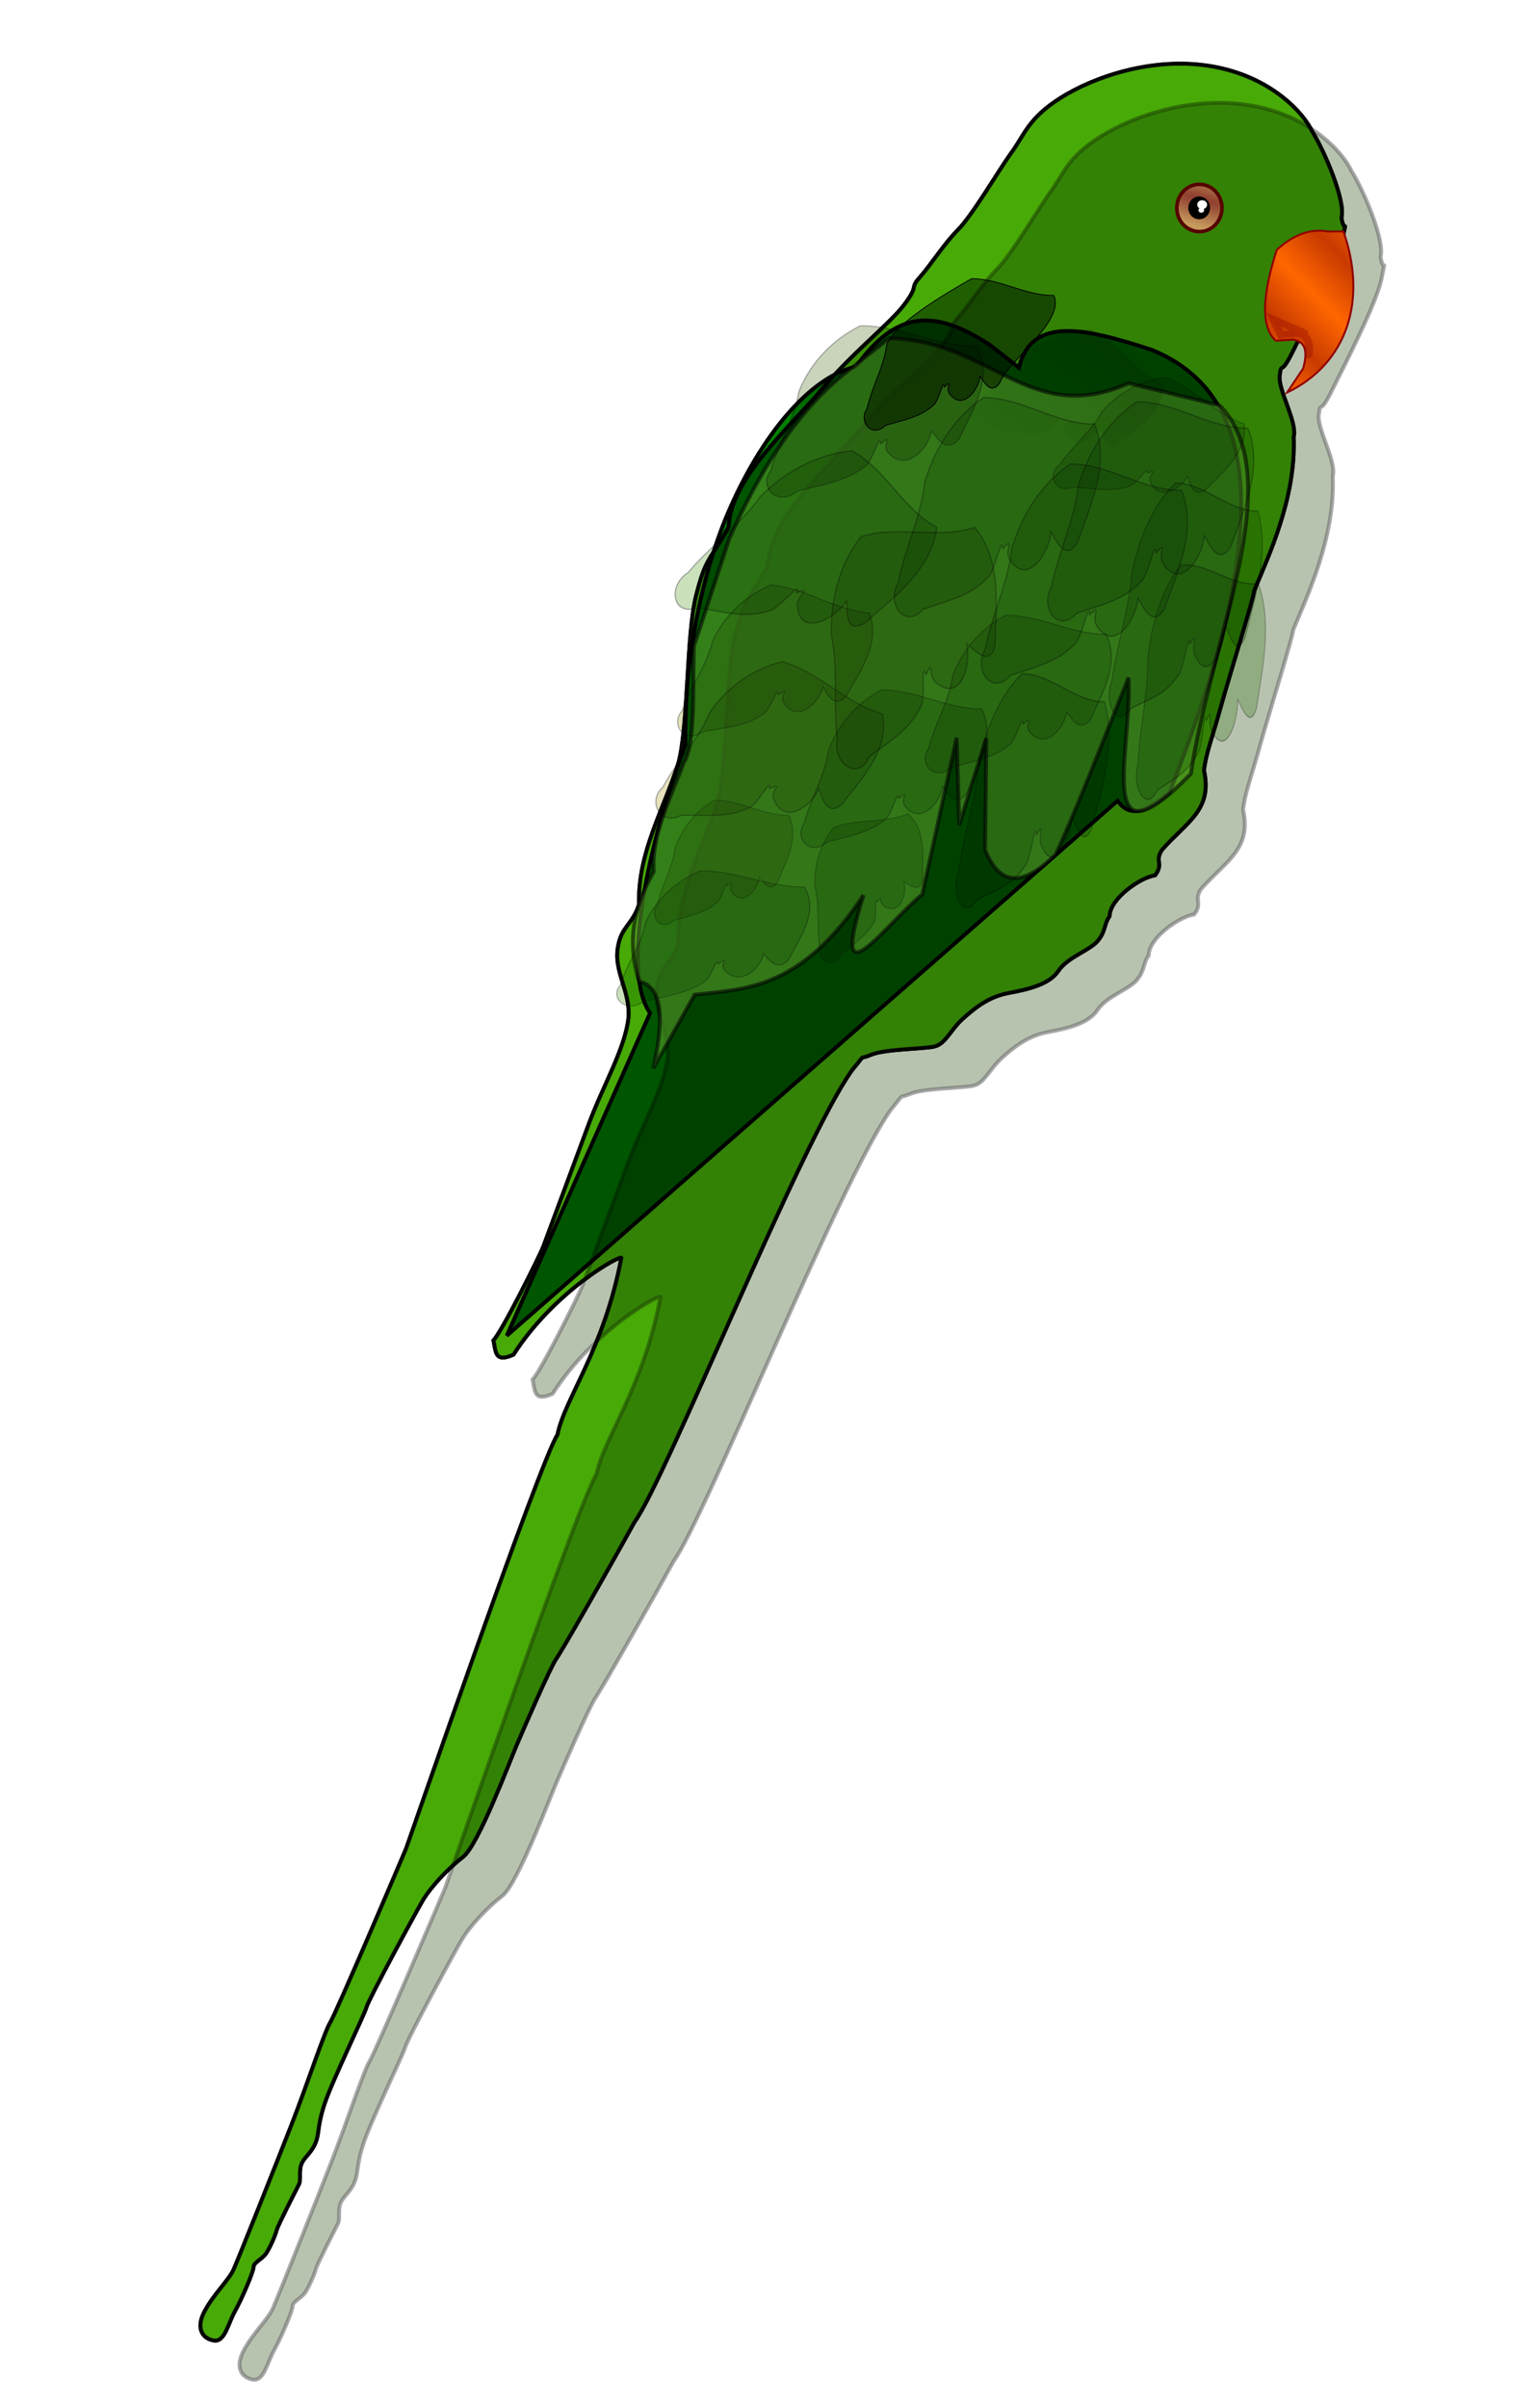 <svg xmlns="http://www.w3.org/2000/svg" viewBox="0 0 392.86 615.06"><defs><filter id="f" height="1.509" width="1.475" color-interpolation-filters="sRGB" y="-.254" x="-.238"><feGaussianBlur stdDeviation=".891"/></filter><filter id="h" color-interpolation-filters="sRGB"><feTurbulence numOctaves="10" seed="10" type="fractalNoise" baseFrequency="0.12 0.02"/><feColorMatrix values="1 0 0 0 0 0 1 0 0 0 0 0 1 0 0 0 0 0 0.7 0" result="result5"/><feComposite operator="out" in2="result5" in="SourceGraphic"/><feMorphology operator="dilate" radius="1.3" result="result3"/><feTurbulence baseFrequency="0.08 0.05" seed="25" result="result91" numOctaves="8"/><feDisplacementMap scale="5" yChannelSelector="G" in2="result91" result="result4" xChannelSelector="R" in="result3"/><feSpecularLighting lighting-color="#fff" surfaceScale="2" result="result1" specularExponent="35" in="result4"><feDistantLight elevation="75" azimuth="235"/></feSpecularLighting><feComposite operator="in" in="result1" in2="result4" result="result2"/><feComposite in2="result2" k3="1" k2="1" result="result4" in="result4" operator="arithmetic"/><feBlend in2="result4" mode="multiply"/></filter><filter id="b" height="1.5" width="1.5" color-interpolation-filters="sRGB" y="-.25" x="-.25"><feTurbulence baseFrequency="0.1 0.015" seed="57" result="result0" numOctaves="2"/><feComposite in="result0" in2="result0" result="result1"/><feComposite in2="result1" k1="1" result="fbSourceGraphic" in="SourceGraphic" operator="arithmetic"/><feGaussianBlur in="fbSourceGraphic" stdDeviation="10" result="result8"/><feComposite operator="xor" in="result8" in2="result8" result="result6"/><feDisplacementMap scale="100" in2="result6" result="result4" in="result1"/><feComposite in2="result4" k1="1" result="result2" in="SourceGraphic" operator="arithmetic"/><feComposite operator="out" in2="result2" in="SourceGraphic"/></filter><filter id="g" height="1.3" width="1.3" color-interpolation-filters="sRGB" y="-.15" x="-.15"><feTurbulence numOctaves="5" seed="25" baseFrequency="0.08 0.175"/><feColorMatrix values="1 0 0 0 0 0 1 0 0 0 0 0 1 0 0 0 0 0 2 0" result="result5"/><feComposite operator="in" in2="result5" in="SourceGraphic"/><feMorphology operator="dilate" radius=".65" result="result3"/><feTurbulence numOctaves="7" seed="25" type="fractalNoise" baseFrequency="0.05 0.09"/><feGaussianBlur stdDeviation="2" result="result7"/><feDisplacementMap scale="5" yChannelSelector="G" in2="result7" result="result4" xChannelSelector="R" in="result3"/><feFlood result="result8" flood-color="#FFF"/><feComposite in2="result4" k3=".7" k1=".7" result="result2" operator="arithmetic"/><feComposite in2="SourceAlpha" k2="1" k1="1" result="result6" in="result2" operator="arithmetic"/><feBlend in="result6" in2="result6" mode="multiply"/></filter><filter id="a" height="1" width="1" color-interpolation-filters="sRGB" y="0" x="0"><feTurbulence baseFrequency=".03" result="result1" numOctaves="5" type="fractalNoise"/><feDisplacementMap scale="7" yChannelSelector="G" in2="result1" result="result3" xChannelSelector="R" in="SourceGraphic"/><feComposite operator="in" in="result3" in2="result1" result="result4"/><feGaussianBlur in="result4" stdDeviation=".7" result="result8"/><feConvolveMatrix divisor="1" kernelMatrix="1 1 1 1 -8 1 1 1 1" targetY="1" order="3 3" result="result0" targetX="1" in="result8" preserveAlpha="true"/><feColorMatrix result="result1" type="luminanceToAlpha" values="1" in="result0"/><feComposite in2="result1" k2="5" result="result11" operator="arithmetic"/><feGaussianBlur in="result11" stdDeviation=".5" result="result7"/><feColorMatrix values="1 0 0 0 0 0 1 0 0 0 0 0 1 0 0 0 0 0 3 0" result="result9"/><feFlood result="result10" flood-color="#9D5728"/><feComposite operator="in" result="result12" in2="result9" in="result10"/><feComposite operator="in" in2="SourceGraphic"/></filter><filter id="c" height="1.4" width="1.4" color-interpolation-filters="sRGB" y="-.2" x="-.2"><feOffset result="result3" in="SourceAlpha" dx="3" dy="3"/><feGaussianBlur result="result1" stdDeviation="8" in="result3"/><feComposite operator="in" result="result2" in2="result1" in="SourceGraphic"/><feComposite operator="out" in="result2" in2="result2" result="fbSourceGraphic"/><feColorMatrix in="fbSourceGraphic" values="0 0 0 -1 0 0 0 0 -1 0 0 0 0 1 0 0 0 0 6 0" result="fbSourceGraphicAlpha"/><feGaussianBlur in="fbSourceGraphicAlpha" stdDeviation="3" result="result0"/><feSpecularLighting lighting-color="#fff" specularConstant="2" surfaceScale="5" result="result1" specularExponent="20" in="result0"><feDistantLight elevation="35" azimuth="235"/></feSpecularLighting><feComposite operator="in" in="result1" in2="fbSourceGraphicAlpha" result="result2"/><feComposite in2="result2" k3="3" k2="1.5" result="result91" in="fbSourceGraphic" operator="arithmetic"/><feBlend in2="result91" mode="screen"/><feConvolveMatrix divisor="3" kernelMatrix="2 0 1 0 1 0 0 0 0" order="3 3" result="fbSourceGraphic" targetX="1" targetY="1"/><feColorMatrix values="0 0 0 -1 0 0 0 0 -1 0 0 0 0 -1 0 0 0 0 1 0" result="fbSourceGraphicAlpha" in="fbSourceGraphic"/><feColorMatrix values="180" in="fbSourceGraphic" type="hueRotate" result="fbSourceGraphic"/><feColorMatrix values="0 0 0 -1 0 0 0 0 -1 0 0 0 0 -1 0 0 0 0 1 0" result="fbSourceGraphicAlpha" in="fbSourceGraphic"/><feOffset result="result3" in="fbSourceGraphicAlpha" dx="7" dy="7"/><feGaussianBlur result="result1" stdDeviation="8" in="result3"/><feComposite operator="in" result="result2" in2="result1" in="fbSourceGraphic"/><feComposite operator="out" in="result2" in2="result2" result="fbSourceGraphic"/><feColorMatrix in="fbSourceGraphic" values="0 0 0 -1 0 0 0 0 -1 0 0 0 0 1 0 0 0 0 4 0" result="fbSourceGraphicAlpha"/><feGaussianBlur in="fbSourceGraphicAlpha" stdDeviation="2" result="result0"/><feSpecularLighting lighting-color="#FFF" specularConstant="1.2" surfaceScale="3" result="result1" specularExponent="20" in="result0"><feDistantLight elevation="45" azimuth="235"/></feSpecularLighting><feComposite operator="in" in="result1" in2="fbSourceGraphicAlpha" result="result2"/><feComposite in2="result2" k3="2" k2="2" result="result91" in="fbSourceGraphic" operator="arithmetic"/><feBlend in2="result91" mode="multiply"/></filter><linearGradient id="i" y2="506.91" gradientUnits="userSpaceOnUse" x2="535.16" y1="442.71" x1="504.4"><stop offset="0" stop-color="#b1a02c"/><stop offset="1" stop-color="#5aa02c" stop-opacity="0"/></linearGradient><linearGradient id="d" y2="165.24" spreadMethod="reflect" gradientUnits="userSpaceOnUse" x2="557.48" y1="157.07" x1="565.82"><stop offset="0" stop-color="#c83a00"/><stop offset="1" stop-color="#f60"/></linearGradient><radialGradient id="e" spreadMethod="reflect" gradientUnits="userSpaceOnUse" cy="126.28" cx="285.25" gradientTransform="matrix(5.763 1.582 -.297 1.081 -1320.7 -462.41)" r="6.818"><stop offset="0" stop-color="#8c3a2c"/><stop offset="1" stop-color="#c89d5f"/></radialGradient></defs><path d="M451.65 166.58c3.816-5.093 1.19-3.87 3.87-6.848s6.253-8.633 9.825-12.206c3.573-3.572 10.432-15.222 13.397-19.352 3.553-4.717 4.295-8.923 12.767-14.279 8.472-5.355 23.64-10.67 38.738-8.05 15.1 2.62 23.416 11.944 25.604 16.672 3.135 4.966 8.63 17.87 7.443 22.031.904 4.684 1.429-.808.298 5.36s-10.244 23.748-13.1 29.473c-2.855 5.725-2.45 1.679-2.977 5.36-.527 3.68 4.591 11.954 3.572 15.778.645 15.624-6.516 30.587-10.122 39.3 0 1.488-6.525 22.42-8.634 30.07s-3.672 11.448-4.168 15.778c2.244 10.16-4.437 13.14-10.699 20.245-2.024 2.946.512 3.512-1.805 6.55-3.957.579-11.616 6.096-11.611 10.42-1.489 2.084-.913 3.706-2.978 6.252s-7.74 4.168-10.122 7.741c-2.381 3.573-8.038 4.764-12.802 5.657-4.763.893-8.336 3.572-11.61 6.55-3.275 2.977-4.466 6.55-7.444 7.145-2.977.595-12.654.614-16.077 2.084-3.422 1.47-.868-.77-4.763 3.87-13.068 18.115-47.634 104.6-55.674 115.52-6.55 11.91-18.46 32.75-19.947 34.833-1.489 2.084-8.336 17.863-10.122 22.031-1.786 4.168-9.825 25.604-13.695 28.581-3.87 2.977-8.336 7.74-10.42 11.313-2.084 3.573-13.695 25.008-14.291 27.092-.596 2.084-8.76 18.805-10.718 24.711-1.958 5.906-1.264 7.548-2.382 10.122-1.117 2.575-2.909 3.555-3.572 5.36-.664 1.804 0 3.87-.596 5.06-.595 1.191-5.359 10.42-5.657 11.611-.297 1.191-1.636 4.371-2.68 5.955s-3.274 2.382-3.274 3.572c0 1.191-3.015 8.196-4.764 11.313-1.749 3.118-2.562 7.886-5.359 7.443s-4.763-2.977-2.381-7.443c2.381-4.465 6.252-8.038 7.443-10.718 1.19-2.68 10.785-26.688 14.886-37.215 4.101-10.527 8.336-23.52 9.824-25.902 1.489-2.381 18.756-42.872 19.352-44.36.596-1.488 34.535-99.736 38.704-105.69 1.752-9.095 11.977-21.996 16.32-45.203-.054-.888-17.02 8.285-27.588 24.731-4.633 2.046-4.453-.395-5.095-3.662 2.084-2.084 11.897-21.714 12.79-24.096.893-2.382 7.988-21.535 11.611-31.26 3.623-9.726 9.293-19.257 10.122-27.093.488-6.807-3.916-11.853-2.68-18.16.8-4.994 3.764-5.706 5.36-10.719-.372-13.357 6.327-24.163 10.122-36.322 2.54-9.882 1.945-32.639 4.465-42.574 2.52-9.934 3.331-8.503 8.321-17.562.583-12.585 15.987-25.688 23.833-35.135 7.846-9.447 17.322-16.64 21.138-21.734z" opacity=".772" filter="url(#a)" stroke="#000" fill="#2d5016" transform="translate(-220.43 -88.882)"/><path d="M231.22 77.698c3.816-5.093 1.19-3.87 3.87-6.848s6.252-8.633 9.825-12.206c3.573-3.572 10.432-15.222 13.397-19.352 3.553-4.717 4.295-8.924 12.767-14.279s23.64-10.67 38.738-8.05c15.1 2.62 23.416 11.944 25.604 16.672 3.135 4.966 8.63 17.87 7.443 22.031.904 4.684 1.429-.808.298 5.36s-10.244 23.748-13.1 29.473c-2.855 5.725-2.45 1.679-2.977 5.36-.527 3.68 4.591 11.954 3.572 15.778.645 15.624-6.516 30.587-10.122 39.3 0 1.488-6.525 22.42-8.634 30.07s-3.672 11.448-4.168 15.778c2.244 10.16-4.437 13.14-10.699 20.245-2.024 2.945.512 3.512-1.805 6.55-3.957.579-11.616 6.096-11.611 10.42-1.489 2.084-.913 3.706-2.978 6.252s-7.74 4.168-10.122 7.741c-2.381 3.573-8.038 4.763-12.802 5.657-4.763.893-8.336 3.572-11.61 6.55-3.275 2.977-4.466 6.55-7.444 7.145-2.977.595-12.654.614-16.077 2.084-3.422 1.47-.868-.77-4.763 3.87-13.068 18.115-47.634 104.6-55.674 115.52-6.55 11.91-18.46 32.75-19.947 34.833-1.489 2.084-8.336 17.863-10.122 22.031-1.786 4.168-9.825 25.604-13.695 28.581-3.87 2.977-8.336 7.74-10.42 11.313-2.084 3.573-13.695 25.008-14.291 27.092-.596 2.084-8.76 18.805-10.718 24.711-1.958 5.906-1.264 7.548-2.382 10.122-1.117 2.575-2.909 3.555-3.572 5.36-.664 1.804 0 3.87-.596 5.06-.595 1.191-5.359 10.42-5.657 11.611-.297 1.191-1.636 4.371-2.68 5.955s-3.274 2.382-3.274 3.572c0 1.191-3.015 8.196-4.764 11.313-1.749 3.118-2.562 7.886-5.359 7.443s-4.763-2.977-2.381-7.443c2.381-4.465 6.252-8.038 7.443-10.718 1.19-2.68 10.785-26.688 14.886-37.215 4.101-10.527 8.336-23.52 9.824-25.902 1.489-2.381 18.756-42.872 19.352-44.36.596-1.488 34.535-99.736 38.704-105.69 1.752-9.095 11.977-21.996 16.32-45.203-.054-.888-17.02 8.285-27.588 24.731-4.633 2.046-4.453-.395-5.095-3.662 2.084-2.084 11.897-21.714 12.79-24.096.893-2.382 7.988-21.535 11.611-31.26 3.623-9.726 9.293-19.257 10.122-27.093.488-6.807-3.916-11.853-2.68-18.16.8-4.994 3.764-5.706 5.36-10.719-.372-13.357 6.327-24.163 10.122-36.322 2.54-9.882 1.945-32.639 4.465-42.574 2.52-9.934 3.331-8.503 8.321-17.562.583-12.585 15.987-25.688 23.833-35.135 7.846-9.447 17.322-16.64 21.138-21.734z" stroke="#000" fill="#55d400"/><path d="M451.65 166.58c3.816-5.093 1.19-3.87 3.87-6.848s6.253-8.633 9.825-12.206c3.573-3.572 10.432-15.222 13.397-19.352 3.553-4.717 4.295-8.923 12.767-14.279 8.472-5.355 23.64-10.67 38.738-8.05 15.1 2.62 23.416 11.944 25.604 16.672 3.135 4.966 8.63 17.87 7.443 22.031.904 4.684 1.429-.808.298 5.36s-10.244 23.748-13.1 29.473c-2.855 5.725-2.45 1.679-2.977 5.36-.527 3.68 4.591 11.954 3.572 15.778.645 15.624-6.516 30.587-10.122 39.3 0 1.488-6.525 22.42-8.634 30.07s-3.672 11.448-4.168 15.778c2.244 10.16-4.437 13.14-10.699 20.245-2.024 2.946.512 3.512-1.805 6.55-3.957.579-11.616 6.096-11.611 10.42-1.489 2.084-.913 3.706-2.978 6.252s-7.74 4.168-10.122 7.741c-2.381 3.573-8.038 4.764-12.802 5.657-4.763.893-8.336 3.572-11.61 6.55-3.275 2.977-4.466 6.55-7.444 7.145-2.977.595-12.654.614-16.077 2.084-3.422 1.47-.868-.77-4.763 3.87-13.068 18.115-47.634 104.6-55.674 115.52-6.55 11.91-18.46 32.75-19.947 34.833-1.489 2.084-8.336 17.863-10.122 22.031-1.786 4.168-9.825 25.604-13.695 28.581-3.87 2.977-8.336 7.74-10.42 11.313-2.084 3.573-13.695 25.008-14.291 27.092-.596 2.084-8.76 18.805-10.718 24.711-1.958 5.906-1.264 7.548-2.382 10.122-1.117 2.575-2.909 3.555-3.572 5.36-.664 1.804 0 3.87-.596 5.06-.595 1.191-5.359 10.42-5.657 11.611-.297 1.191-1.636 4.371-2.68 5.955s-3.274 2.382-3.274 3.572c0 1.191-3.015 8.196-4.764 11.313-1.749 3.118-2.562 7.886-5.359 7.443s-4.763-2.977-2.381-7.443c2.381-4.465 6.252-8.038 7.443-10.718 1.19-2.68 10.785-26.688 14.886-37.215 4.101-10.527 8.336-23.52 9.824-25.902 1.489-2.381 18.756-42.872 19.352-44.36.596-1.488 34.535-99.736 38.704-105.69 1.752-9.095 11.977-21.996 16.32-45.203-.054-.888-17.02 8.285-27.588 24.731-4.633 2.046-4.453-.395-5.095-3.662 2.084-2.084 11.897-21.714 12.79-24.096.893-2.382 7.988-21.535 11.611-31.26 3.623-9.726 9.293-19.257 10.122-27.093.488-6.807-3.916-11.853-2.68-18.16.8-4.994 3.764-5.706 5.36-10.719-.372-13.357 6.327-24.163 10.122-36.322 2.54-9.882 1.945-32.639 4.465-42.574 2.52-9.934 3.331-8.503 8.321-17.562.583-12.585 15.987-25.688 23.833-35.135 7.846-9.447 17.322-16.64 21.138-21.734z" opacity=".564" filter="url(#b)" stroke="#000" fill="#2d5016" transform="translate(-220.43 -88.882)"/><path d="M451.65 166.58c3.816-5.093 1.19-3.87 3.87-6.848s6.253-8.633 9.825-12.206c3.573-3.572 10.432-15.222 13.397-19.352 3.553-4.717 4.295-8.923 12.767-14.279 8.472-5.355 23.64-10.67 38.738-8.05 15.1 2.62 23.416 11.944 25.604 16.672 3.135 4.966 8.63 17.87 7.443 22.031.904 4.684 1.429-.808.298 5.36s-10.244 23.748-13.1 29.473c-2.855 5.725-2.45 1.679-2.977 5.36-.527 3.68 4.591 11.954 3.572 15.778.645 15.624-6.516 30.587-10.122 39.3 0 1.488-6.525 22.42-8.634 30.07s-3.672 11.448-4.168 15.778c2.244 10.16-4.437 13.14-10.699 20.245-2.024 2.946.512 3.512-1.805 6.55-3.957.579-11.616 6.096-11.611 10.42-1.489 2.084-.913 3.706-2.978 6.252s-7.74 4.168-10.122 7.741c-2.381 3.573-8.038 4.764-12.802 5.657-4.763.893-8.336 3.572-11.61 6.55-3.275 2.977-4.466 6.55-7.444 7.145-2.977.595-12.654.614-16.077 2.084-3.422 1.47-.868-.77-4.763 3.87-13.068 18.115-47.634 104.6-55.674 115.52-6.55 11.91-18.46 32.75-19.947 34.833-1.489 2.084-8.336 17.863-10.122 22.031-1.786 4.168-9.825 25.604-13.695 28.581-3.87 2.977-8.336 7.74-10.42 11.313-2.084 3.573-13.695 25.008-14.291 27.092-.596 2.084-8.76 18.805-10.718 24.711-1.958 5.906-1.264 7.548-2.382 10.122-1.117 2.575-2.909 3.555-3.572 5.36-.664 1.804 0 3.87-.596 5.06-.595 1.191-5.359 10.42-5.657 11.611-.297 1.191-1.636 4.371-2.68 5.955s-3.274 2.382-3.274 3.572c0 1.191-3.015 8.196-4.764 11.313-1.749 3.118-2.562 7.886-5.359 7.443s-4.763-2.977-2.381-7.443c2.381-4.465 6.252-8.038 7.443-10.718 1.19-2.68 10.785-26.688 14.886-37.215 4.101-10.527 8.336-23.52 9.824-25.902 1.489-2.381 18.756-42.872 19.352-44.36.596-1.488 34.535-99.736 38.704-105.69 1.752-9.095 11.977-21.996 16.32-45.203-.054-.888-17.02 8.285-27.588 24.731-4.633 2.046-4.453-.395-5.095-3.662 2.084-2.084 11.897-21.714 12.79-24.096.893-2.382 7.988-21.535 11.611-31.26 3.623-9.726 9.293-19.257 10.122-27.093.488-6.807-3.916-11.853-2.68-18.16.8-4.994 3.764-5.706 5.36-10.719-.372-13.357 6.327-24.163 10.122-36.322 2.54-9.882 1.945-32.639 4.465-42.574 2.52-9.934 3.331-8.503 8.321-17.562.583-12.585 15.987-25.688 23.833-35.135 7.846-9.447 17.322-16.64 21.138-21.734z" opacity=".584" filter="url(#c)" stroke="#000" fill="#2d5016" transform="translate(-220.43 -88.882)"/><path d="M546.48 175.92c-4.054-3.882-3.19-12.332.294-23.214 4.31-3.918 8.62-5.485 12.929-4.702h4.114c6.104 17.315 1.12 33.694-14.4 41.14l4.115-6.172c.953-3.672 1.058-6.778-2.645-7.346l-4.408.294z" stroke="#8f0000" stroke-width=".5" fill="url(#d)" transform="translate(-220.43 -88.882)"/><path d="M291.5 127.76c0 3.651-2.829 6.612-6.318 6.612s-6.318-2.96-6.318-6.612 2.829-6.612 6.318-6.612 6.318 2.96 6.318 6.612z" transform="translate(45.91 -63.648) scale(.914)" stroke="#500" fill="url(#e)"/><path d="M309.29 53.1c0 1.605-1.244 2.907-2.778 2.907s-2.778-1.302-2.778-2.907 1.244-2.907 2.778-2.907 2.778 1.301 2.778 2.907z"/><path d="M307.26 51.148c-.703 0-1.25.498-1.25 1.125 0 .387.23.733.563.937-.152.12-.25.275-.25.47 0 .36.315.655.718.655s.75-.296.75-.656c0-.122-.059-.214-.125-.312.504-.151.875-.594.875-1.094 0-.627-.578-1.125-1.28-1.125z" fill="#fff"/><path d="M554.79 179.07c.778-5.833-1.4-7.72-7.02-5.892l-1.946-4.967 7.889 4.083" transform="matrix(1.001 0 0 .839 -220.888 -59.593)" opacity=".568" filter="url(#f)" stroke="#8c0000" stroke-linecap="round" stroke-width="2" fill="none"/><path d="M514.79 178.23c30.046 12.244 29.319 50.289 4.579 113.04-5.776 4.811-10.067 6.753-13.275 2.15l-156.13 136.63 36.628-82.415c-7.521-10.505-.364-43.896 9.048-68.48-.481-20.232 3.848-43.614 11.555-60.863 8.984-20.135 21.315-33.536 32.008-35.722 10.585-14.807 20.372-14.642 34.38-5.484l7.272 5.707c3.288-13.316 16.948-10.083 33.935-4.563z" filter="url(#g)" stroke="#000" fill="green" transform="translate(-220.43 -88.882)"/><path d="M311.72 103.528c17.983 18.409-2.344 59.998-7.33 94.118-25.073 25.673-14.909-6.546-15.942-24.552-6.537 16.266-13.594 34.484-18.676 45.271-7.371 7.122-13.809 9.11-17.987-1.325l.325-28.503-6.93 22.163-.652-22.275-8.8 40.03c-9.942 8.228-23.9 28.507-15.02.2-16.042 24.26-30.302 23.93-43.155 25.421l-10.56 18.78c2.525-11.616 2.791-20.672-3.621-22.167-2.527-8.15-2.584-17.085 3.729-28.037-.687-9.359 4.26-18.635 7.69-27.933 2.942-4.417 2.257-18.305 2.557-29.62l9.063-27.544c7.73-17.293 17.003-31.926 29.035-41.804l11.79-9.359c26.056.522 35.916 22.742 61.266 11.498l23.22 5.64z" opacity=".568" stroke="#000" fill="#5aa02c"/><path transform="matrix(.714 .396 -.485 .583 77.36 -377.402)" d="M536.61 434.59c10.438 6.566 11.899 19.837 14.443 30.741.106 7.072-6.516 2.791-8.506 2.098 2.893 5.175 2.742 16.953-5.968 13.795-3.395-1.032-2.393-6.888-3.726-1.432-2.779-3.208 1.874 6.908.68 9.748-1.546 7.322-7.086 12.708-11.488 18.437-1.362 7.965-10.376 5.219-10.597-1.746-3.74-9.22-4.63-19.41-9.2-28.319-2.907-9.797-2.679-20.702 1.6-30.07 9.902-6.804 22.867-6.394 32.761-13.253z" opacity=".568" filter="url(#h)" stroke="#000" stroke-width=".382" fill="#5a792c"/><path d="M547.88 420.21c10.438 6.566.625 34.218 3.17 45.122.105 7.072-6.517 2.791-8.507 2.098 2.893 5.175 2.742 16.953-5.968 13.795-3.395-1.032-2.393-6.888-3.726-1.432-2.779-3.208 1.874 6.908.68 9.748-1.546 7.322-7.086 12.708-11.488 18.437-1.362 7.965-10.376 5.219-10.597-1.746-3.74-9.22-4.63-19.41-9.2-28.319-2.907-9.797 8.596-35.083 12.875-44.45 9.902-6.805 22.867-6.395 32.76-13.254z" transform="matrix(.503 .322 -.342 .473 137.47 -299.702)" filter="url(#h)" stroke="#000" stroke-width=".382" fill="#728e2c"/><path transform="matrix(.636 .313 -.433 .46 52.47 -141.302)" d="M536.61 434.59c10.438 6.566 11.899 19.837 14.443 30.741.106 7.072-6.516 2.791-8.506 2.098 2.893 5.175 2.742 16.953-5.968 13.795-3.395-1.032-2.393-6.888-3.726-1.432-2.779-3.208 1.874 6.908.68 9.748-1.546 7.322-7.086 12.708-11.488 18.437-1.362 7.965-10.376 5.219-10.597-1.746-3.74-9.22-4.63-19.41-9.2-28.319-2.907-9.797-2.679-20.702 1.6-30.07 9.902-6.804 22.867-6.394 32.761-13.253z" opacity=".568" filter="url(#h)" stroke="#000" stroke-width=".382" fill="#5aa02c"/><path d="M536.61 434.59c10.438 6.566 11.899 19.837 14.443 30.741.106 7.072-6.516 2.791-8.506 2.098 2.893 5.175 2.742 16.953-5.968 13.795-3.395-1.032-2.393-6.888-3.726-1.432-2.779-3.208 1.874 6.908.68 9.748-1.546 7.322-7.086 12.708-11.488 18.437-1.362 7.965-10.376 5.219-10.597-1.746-3.74-9.22-4.63-19.41-9.2-28.319-2.907-9.797-2.679-20.702 1.6-30.07 9.902-6.804 22.867-6.394 32.761-13.253z" transform="matrix(.455 .288 -.31 .423 92.18 -130.119)" opacity=".568" filter="url(#h)" stroke="#000" stroke-width=".382" fill="#b0a02c"/><path transform="matrix(.53 .096 -.129 .508 3.76 -64.432)" d="M536.61 434.59c10.438 6.566 11.899 19.837 14.443 30.741.106 7.072-6.516 2.791-8.506 2.098 2.893 5.175 2.742 16.953-5.968 13.795-3.395-1.032-2.393-6.888-3.726-1.432-2.779-3.208 1.874 6.908.68 9.748-1.546 7.322-7.086 12.708-11.488 18.437-1.362 7.965-10.376 5.219-10.597-1.746-3.74-9.22-4.63-19.41-9.2-28.319-2.907-9.797-2.679-20.702 1.6-30.07 9.902-6.804 22.867-6.394 32.761-13.253z" opacity=".568" filter="url(#h)" stroke="#000" stroke-width=".382" fill="#5aa02c"/><path d="M536.61 434.59c10.438 6.566 11.899 19.837 14.443 30.741.106 7.072-6.516 2.791-8.506 2.098 2.893 5.175 2.742 16.953-5.968 13.795-3.395-1.032-2.393-6.888-3.726-1.432-2.779-3.208 1.874 6.908.68 9.748-1.546 7.322-7.086 12.708-11.488 18.437-1.362 7.965-10.376 5.219-10.597-1.746-3.74-9.22-4.63-19.41-9.2-28.319-2.907-9.797-2.679-20.702 1.6-30.07 9.902-6.804 22.867-6.394 32.761-13.253z" transform="matrix(.54 .598 -.594 .471 193.96 -343.222)" opacity=".568" filter="url(#h)" stroke="#000" stroke-width=".382" fill="#aea02c"/><path transform="matrix(.614 .365 -.417 .536 102.66 -247.722)" d="M536.61 434.59c10.438 6.566 11.899 19.837 14.443 30.741.106 7.072-6.516 2.791-8.506 2.098 2.893 5.175 2.742 16.953-5.968 13.795-3.395-1.032-2.393-6.888-3.726-1.432-2.779-3.208 1.874 6.908.68 9.748-1.546 7.322-7.086 12.708-11.488 18.437-1.362 7.965-10.376 5.219-10.597-1.746-3.74-9.22-4.63-19.41-9.2-28.319-2.907-9.797-2.679-20.702 1.6-30.07 9.902-6.804 22.867-6.394 32.761-13.253z" opacity=".568" filter="url(#h)" stroke="#000" stroke-width=".382" fill="#5aa02c"/><path d="M536.61 434.59c10.438 6.566 11.899 19.837 14.443 30.741.106 7.072-6.516 2.791-8.506 2.098 2.893 5.175 2.742 16.953-5.968 13.795-3.395-1.032-2.393-6.888-3.726-1.432-2.779-3.208 1.874 6.908.68 9.748-1.546 7.322-7.086 12.708-11.488 18.437-1.362 7.965-10.376 5.219-10.597-1.746-3.74-9.22-4.63-19.41-9.2-28.319-2.907-9.797-2.679-20.702 1.6-30.07 9.902-6.804 22.867-6.394 32.761-13.253z" transform="matrix(.614 .365 -.417 .536 134.43 -266.792)" opacity=".568" filter="url(#h)" stroke="#000" stroke-width=".382" fill="#5aa02c"/><path transform="matrix(.578 .419 -.465 .496 114.1 -283.812)" d="M536.61 434.59c10.438 6.566 11.899 19.837 14.443 30.741.106 7.072-6.516 2.791-8.506 2.098 2.893 5.175 2.742 16.953-5.968 13.795-3.395-1.032-2.393-6.888-3.726-1.432-2.779-3.208 1.874 6.908.68 9.748-1.546 7.322-7.086 12.708-11.488 18.437-1.362 7.965-10.376 5.219-10.597-1.746-3.74-9.22-4.63-19.41-9.2-28.319-2.907-9.797-2.679-20.702 1.6-30.07 9.902-6.804 22.867-6.394 32.761-13.253z" opacity=".568" filter="url(#h)" stroke="#000" stroke-width=".382" fill="#a0a02c"/><path d="M536.61 434.59c10.438 6.566 11.899 19.837 14.443 30.741.106 7.072-6.516 2.791-8.506 2.098 2.893 5.175 2.742 16.953-5.968 13.795-3.395-1.032-2.393-6.888-3.726-1.432-2.779-3.208 1.874 6.908.68 9.748-1.546 7.322-7.086 12.708-11.488 18.437-1.362 7.965-10.376 5.219-10.597-1.746-3.74-9.22-4.63-19.41-9.2-28.319-2.907-9.797-2.679-20.702 1.6-30.07 9.902-6.804 22.867-6.394 32.761-13.253z" transform="matrix(.803 .271 -.208 .852 -91.38 -380.972)" opacity=".568" filter="url(#h)" stroke="#000" stroke-width=".382" fill="#a1a02c"/><path transform="matrix(.353 .771 -.763 .432 381.6 -466.762)" d="M536.61 434.59c10.438 6.566 11.899 19.837 14.443 30.741.106 7.072-6.516 2.791-8.506 2.098 2.893 5.175 2.742 16.953-5.968 13.795-3.395-1.032-2.393-6.888-3.726-1.432-2.779-3.208 1.874 6.908.68 9.748-1.546 7.322-7.086 12.708-11.488 18.437-1.362 7.965-10.376 5.219-10.597-1.746-3.74-9.22-4.63-19.41-9.2-28.319-2.907-9.797-2.679-20.702 1.6-30.07 9.902-6.804 22.867-6.394 32.761-13.253z" opacity=".568" filter="url(#h)" stroke="#000" stroke-width=".382" fill="#5aa02c"/><path d="M536.61 434.59c10.438 6.566 11.899 19.837 14.443 30.741.106 7.072-6.516 2.791-8.506 2.098 2.893 5.175 2.742 16.953-5.968 13.795-3.395-1.032-2.393-6.888-3.726-1.432-2.779-3.208 1.874 6.908.68 9.748-1.546 7.322-7.086 12.708-11.488 18.437-1.362 7.965-10.376 5.219-10.597-1.746-3.74-9.22-4.63-19.41-9.2-28.319-2.907-9.797-2.679-20.702 1.6-30.07 9.902-6.804 22.867-6.394 32.761-13.253z" transform="matrix(.68 .507 -.462 .745 115.65 -487.512)" opacity=".568" filter="url(#h)" stroke="#000" stroke-width=".382" fill="#5aa02c"/><path transform="matrix(.68 .507 -.462 .745 137.9 -470.562)" d="M536.61 434.59c10.438 6.566 11.899 19.837 14.443 30.741.106 7.072-6.516 2.791-8.506 2.098 2.893 5.175 2.742 16.953-5.968 13.795-3.395-1.032-2.393-6.888-3.726-1.432-2.779-3.208 1.874 6.908.68 9.748-1.546 7.322-7.086 12.708-11.488 18.437-1.362 7.965-10.376 5.219-10.597-1.746-3.74-9.22-4.63-19.41-9.2-28.319-2.907-9.797-2.679-20.702 1.6-30.07 9.902-6.804 22.867-6.394 32.761-13.253z" opacity=".568" filter="url(#h)" stroke="#000" stroke-width=".382" fill="#5aa02c"/><path d="M536.61 434.59c10.438 6.566 11.899 19.837 14.443 30.741.106 7.072-6.516 2.791-8.506 2.098 2.893 5.175 2.742 16.953-5.968 13.795-3.395-1.032-2.393-6.888-3.726-1.432-2.779-3.208 1.874 6.908.68 9.748-1.546 7.322-7.086 12.708-11.488 18.437-1.362 7.965-10.376 5.219-10.597-1.746-3.74-9.22-4.63-19.41-9.2-28.319-2.907-9.797-2.679-20.702 1.6-30.07 9.902-6.804 22.867-6.394 32.761-13.253z" transform="matrix(.68 .507 -.462 .745 154.84 -486.452)" opacity=".568" filter="url(#h)" stroke="#000" stroke-width=".382" fill="#5aa02c"/><path transform="matrix(.505 .54 -.343 .794 199.6 -504.262)" d="M536.61 434.59c10.438 6.566 11.899 19.837 14.443 30.741.106 7.072-6.516 2.791-8.506 2.098 2.893 5.175 2.742 16.953-5.968 13.795-3.395-1.032-2.393-6.888-3.726-1.432-2.779-3.208 1.874 6.908.68 9.748-1.546 7.322-7.086 12.708-11.488 18.437-1.362 7.965-10.376 5.219-10.597-1.746-3.74-9.22-4.63-19.41-9.2-28.319-2.907-9.797-2.679-20.702 1.6-30.07 9.902-6.804 22.867-6.394 32.761-13.253z" opacity=".568" filter="url(#h)" stroke="#000" stroke-width=".382" fill="#5aa02c"/><path d="M536.61 434.59c10.438 6.566 11.899 19.837 14.443 30.741.106 7.072-6.516 2.791-8.506 2.098 2.893 5.175 2.742 16.953-5.968 13.795-3.395-1.032-2.393-6.888-3.726-1.432-2.779-3.208 1.874 6.908.68 9.748-1.546 7.322-7.086 12.708-11.488 18.437-1.362 7.965-10.376 5.219-10.597-1.746-3.74-9.22-4.63-19.41-9.2-28.319-2.907-9.797-2.679-20.702 1.6-30.07 9.902-6.804 22.867-6.394 32.761-13.253z" transform="matrix(.505 .54 -.343 .794 160.41 -455.542)" opacity=".568" filter="url(#h)" stroke="#000" stroke-width=".382" fill="#5aa02c"/><path transform="matrix(.504 .471 -.253 .813 161.16 -456.992)" d="M536.61 434.59c10.438 6.566 11.899 19.837 14.443 30.741.106 7.072-6.516 2.791-8.506 2.098 2.893 5.175 2.742 16.953-5.968 13.795-3.395-1.032-2.393-6.888-3.726-1.432-2.779-3.208 1.874 6.908.68 9.748-1.546 7.322-7.086 12.708-11.488 18.437-1.362 7.965-10.376 5.219-10.597-1.746-3.74-9.22-4.63-19.41-9.2-28.319-2.907-9.797-2.679-20.702 1.6-30.07 9.902-6.804 22.867-6.394 32.761-13.253z" opacity=".568" filter="url(#h)" stroke="#000" stroke-width=".382" fill="#5aa02c"/><path d="M536.61 434.59c10.438 6.566 11.899 19.837 14.443 30.741.106 7.072-6.516 2.791-8.506 2.098 2.893 5.175 2.742 16.953-5.968 13.795-3.395-1.032-2.393-6.888-3.726-1.432-2.779-3.208 1.874 6.908.68 9.748-1.546 7.322-7.086 12.708-11.488 18.437-1.362 7.965-10.376 5.219-10.597-1.746-3.74-9.22-4.63-19.41-9.2-28.319-2.907-9.797-2.679-20.702 1.6-30.07 9.902-6.804 22.867-6.394 32.761-13.253z" transform="matrix(.41 .49 -.514 .317 321.39 -292.412)" opacity=".568" filter="url(#h)" stroke="#000" stroke-width=".382" fill="#5aa02c"/><path transform="matrix(.35 .534 -.547 .255 347.31 -299.232)" d="M536.61 434.59c10.438 6.566 11.899 19.837 14.443 30.741.106 7.072-6.516 2.791-8.506 2.098 2.893 5.175 2.742 16.953-5.968 13.795-3.395-1.032-2.393-6.888-3.726-1.432-2.779-3.208 1.874 6.908.68 9.748-1.546 7.322-7.086 12.708-11.488 18.437-1.362 7.965-10.376 5.219-10.597-1.746-3.74-9.22-4.63-19.41-9.2-28.319-2.907-9.797-2.679-20.702 1.6-30.07 9.902-6.804 22.867-6.394 32.761-13.253z" opacity=".568" filter="url(#h)" fill="url(#i)"/></svg>